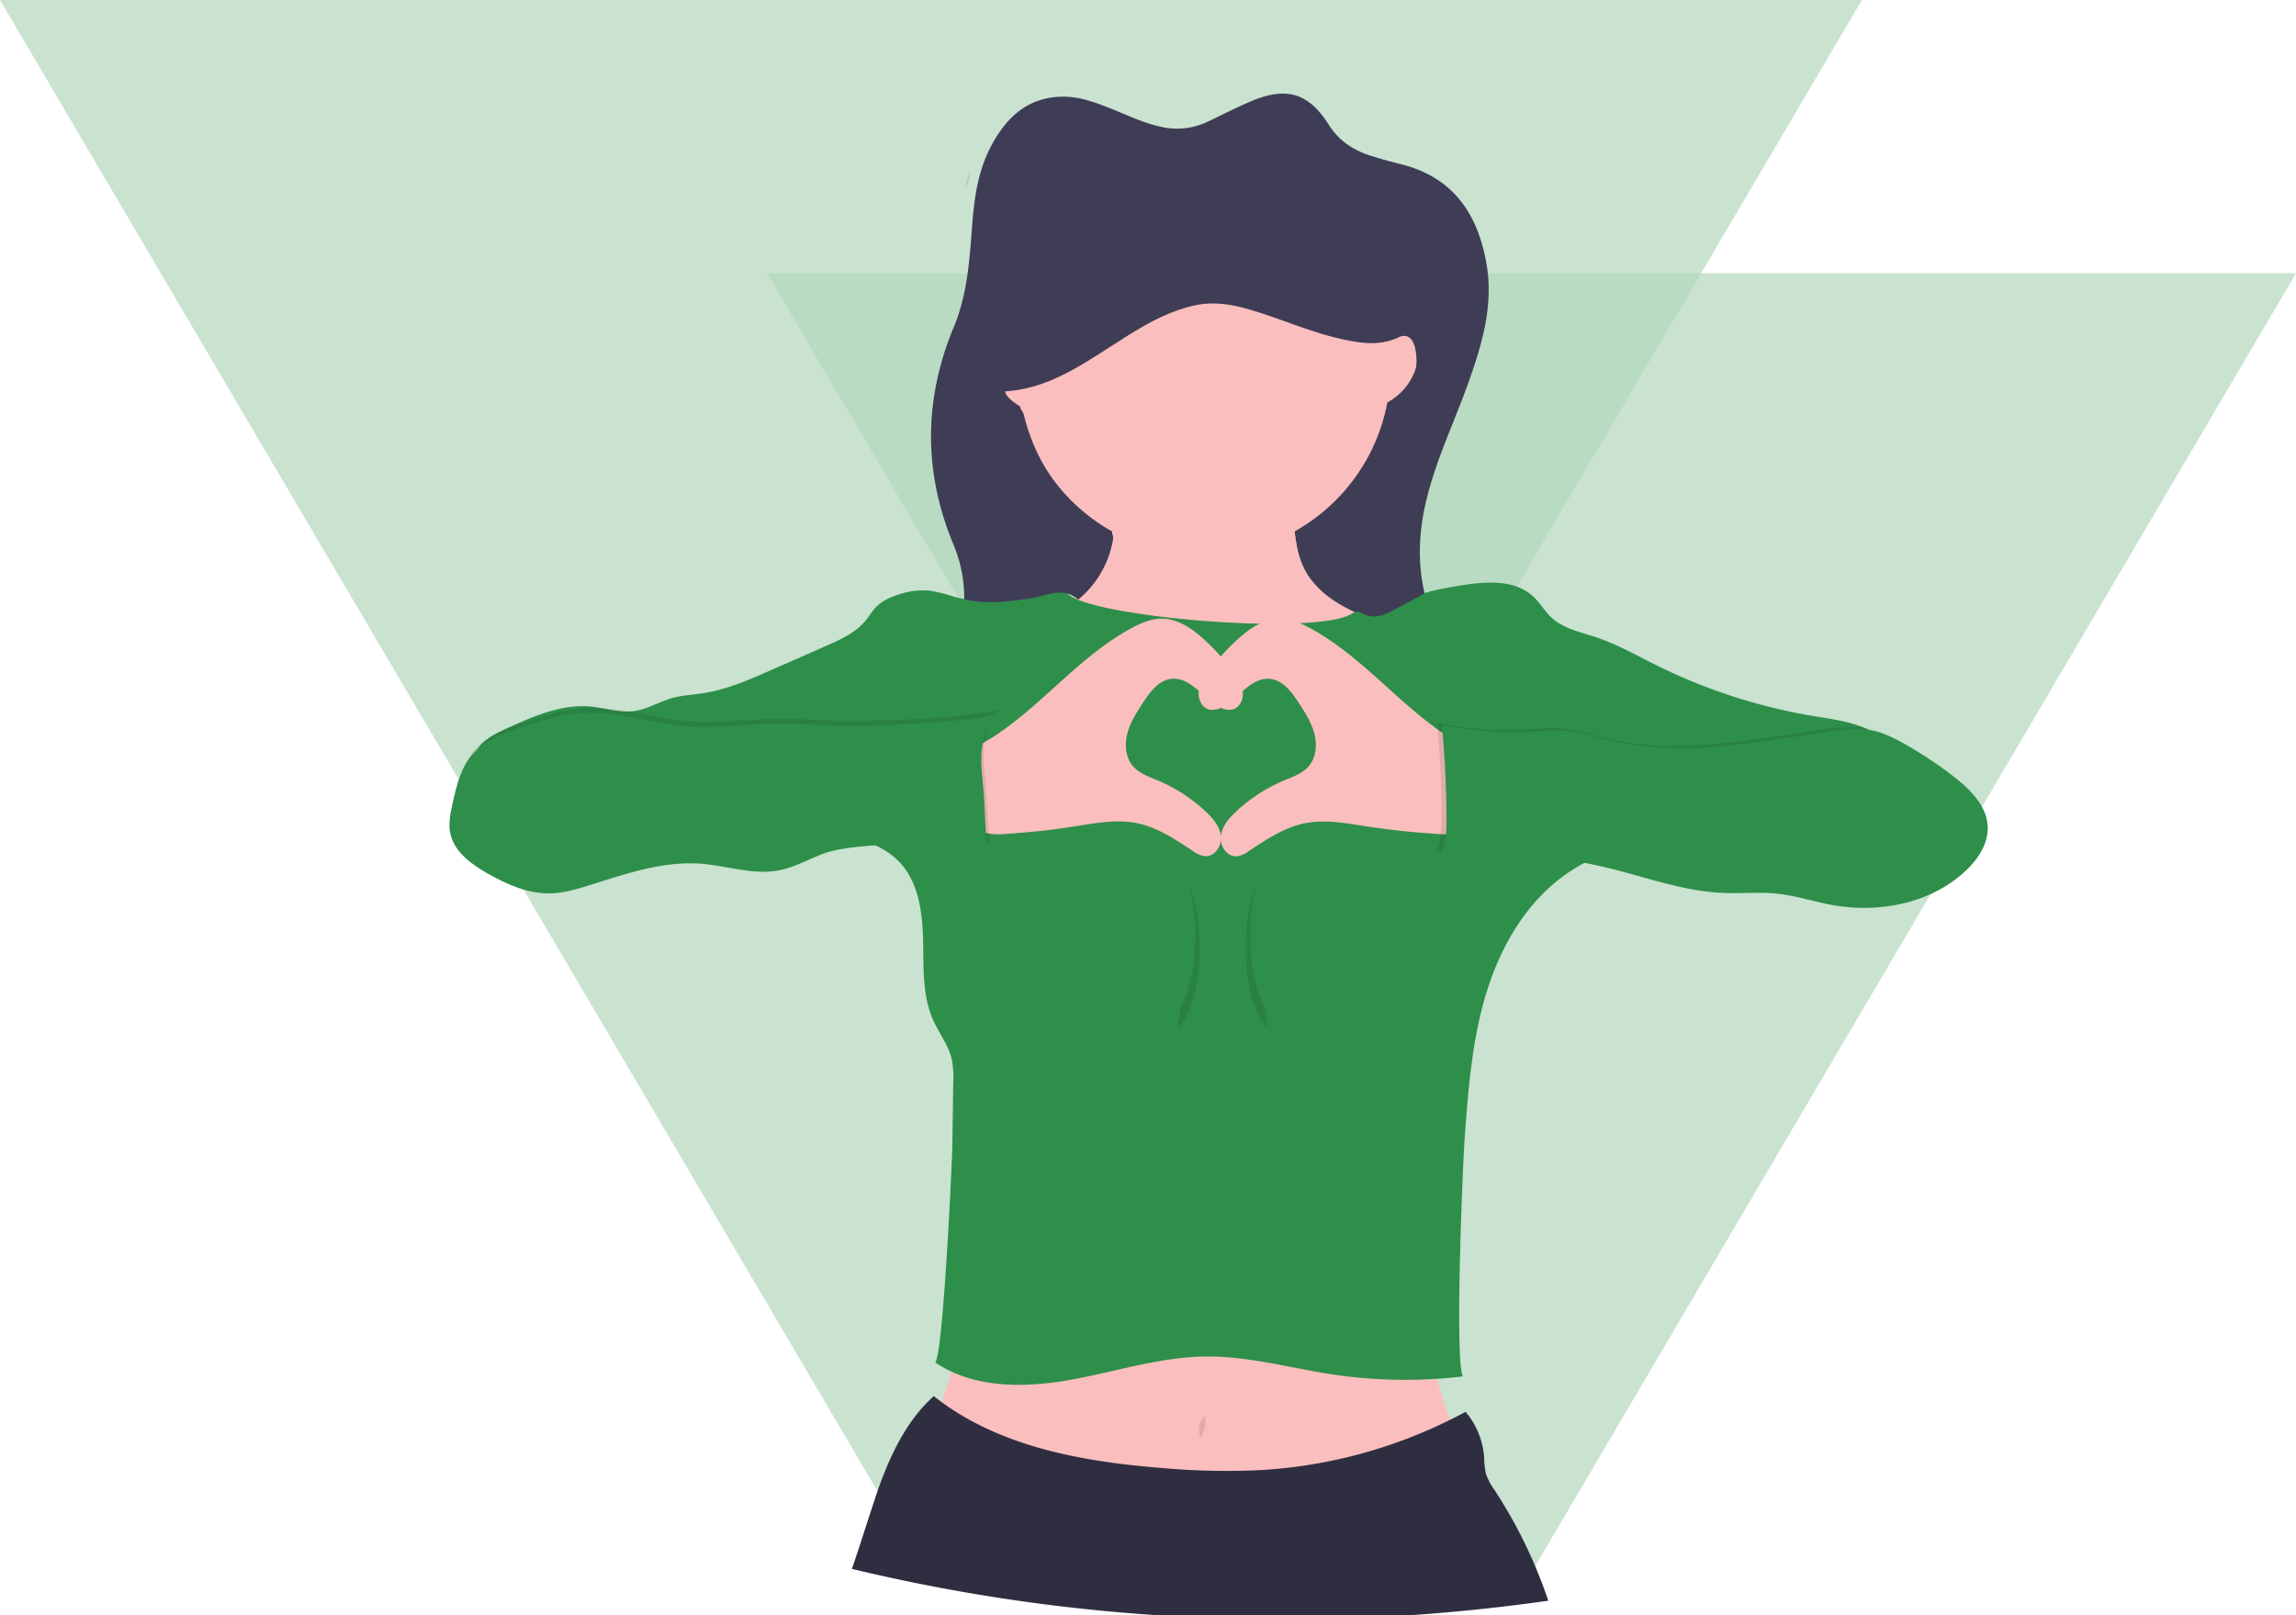 <?xml version="1.0" encoding="UTF-8"?> <svg xmlns="http://www.w3.org/2000/svg" viewBox="0 0 957.6 673.8"><defs><style>.cls-1{fill:#b3d7bd;opacity:0.7;}.cls-2{fill:#3f3d56;}.cls-3,.cls-7{opacity:0.1;}.cls-4{fill:#fbbebe;}.cls-5{fill:#2e8f4a;}.cls-6{fill:#2f2e41;}.cls-7{isolation:isolate;}</style></defs><g id="Layer_2" data-name="Layer 2"><g id="Layer_1-2" data-name="Layer 1"><polygon class="cls-1" points="388.27 660 776.54 0 0 0 388.27 660"></polygon><polygon class="cls-1" points="638.75 656 957.6 114 319.9 114 638.75 656"></polygon><rect class="cls-2" x="407.86" y="167.98" width="175.44" height="74.03"></rect><rect class="cls-2" x="410.9" y="111.19" width="187.6" height="61.86"></rect><g class="cls-3"><path d="M404.06,75.28a13.49,13.49,0,0,1-1.28,3.18,18.63,18.63,0,0,1,1.64-6.6A12.33,12.33,0,0,1,404.06,75.28Z"></path><path d="M609.6,238.11l1.18.1A5.88,5.88,0,0,1,609.6,238.11Z"></path></g><path class="cls-4" d="M389.52,603.54a9,9,0,0,0,4.46,1.82c25.93,5.32,52.1,9.86,78.53,11.3,23.33,1.28,46.72.13,70-1s46.65-2.3,69.43-7A177,177,0,0,1,594.44,548a180.37,180.37,0,0,1-.7-27.89c.08-1.12.22-2.23.41-3.33,1.09-6.68,3.76-16.34,1.33-21.17-3.12-6.2-15.12-6.41-21-7.56-10-2-20-3.59-30-5-39.88-5.43-80.17-6.66-120.36-7.87-5.39-.16-11.82.2-14.63,4.82-1.57,2.58-1.49,5.81-1.41,8.84q.27,9.84-.19,19.69a263.35,263.35,0,0,1-18.44,84.85C388.11,596.72,386.88,601.06,389.52,603.54Z"></path><path class="cls-4" d="M547.31,242.42c4.24,5.22,10.21,8.73,16.23,11.81a203.48,203.48,0,0,0,22.15,9.82c1.53,2.32.32,5.4-1,7.88-11.9,23.1-27.82,46.06-51.83,56-12.32,5.07-25.84,6.34-39.12,7.53-4.14.36-8.36.73-12.4-.27s-7.78-3.39-11.15-5.94a104.06,104.06,0,0,1-40.28-68.68c-.32-2.42-.32-5.4,1.75-6.69,1.27-.78,2.88-.63,4.38-.62,9.72.1,18.34-7.1,22.83-15.71s5.69-18.54,6.8-28.2c0-.21,57.17-1.42,62.33-1.46,8-.07,10.71.87,11.49,9.12C540.3,226.1,541.32,235,547.31,242.42Z"></path><path class="cls-4" d="M547.31,242.42c4.24,5.22,10.21,8.73,16.23,11.81a203.48,203.48,0,0,0,22.15,9.82c1.53,2.32.32,5.4-1,7.88-11.9,23.1-27.82,46.06-51.83,56-12.32,5.07-25.84,6.34-39.12,7.53-4.14.36-8.36.73-12.4-.27s-7.78-3.39-11.15-5.94a104.06,104.06,0,0,1-40.28-68.68c-.32-2.42-.32-5.4,1.75-6.69,1.27-.78,2.88-.63,4.38-.62,9.72.1,18.34-7.1,22.83-15.71s5.69-18.54,6.8-28.2c0-.21,57.17-1.42,62.33-1.46,8-.07,10.71.87,11.49,9.12C540.3,226.1,541.32,235,547.31,242.42Z"></path><circle class="cls-4" cx="501.87" cy="153.53" r="78.08"></circle><path class="cls-5" d="M444.6,246.11c-.86,10.95,116.85,21.2,121.29,7.7,2.63,3.11,7.47,3.36,11.33,2s7.09-3.91,10.74-5.81c6.09-3.17,12.94-4.35,19.69-5.49,11-1.86,23.74-3.22,31.87,4.4,2.81,2.62,4.73,6.08,7.54,8.72,4.93,4.58,11.9,6,18.26,8.11,9.18,3,17.63,7.91,26.3,12.17a233.27,233.27,0,0,0,64.08,20.71c4.74.8,9.5,1.45,14.2,2.57,6.59,1.59,13.18,4.29,17.68,9.37-5.26,6.72-12.8,10.38-20.91,13l-78.18,25.56c-11.76,3.84-23.71,7.77-34,14.65-17.15,11.44-28.3,30.24-34.41,49.93s-7.68,40.45-9.2,61c-.66,8.94-4.3,91.27-.79,99.54a204.94,204.94,0,0,1-54.76-.9c-17.45-2.66-34.71-7.58-52.37-7.42-19.26.19-37.93,6.44-56.93,9.81s-39.95,3.48-55.95-7.3c3.41-4.59,7-84.17,7.1-89.86l.4-27a40.16,40.16,0,0,0-.65-9.73c-1.36-5.78-5.18-10.63-7.62-16-4.72-10.43-4.06-22.36-4.32-33.81s-1.87-23.75-9.61-32.12c-5.07-5.47-12.16-8.57-19.36-10.49-12.32-3.28-25.19-3.5-37.91-4.4a339.25,339.25,0,0,1-119.66-31.16c2.25-4.76,7.48-7.45,12.26-9.67C222,299,234,293.61,246.36,294.77c6,.57,11.93,2.66,17.9,1.9,5.66-.73,10.67-3.93,16.17-5.47,4.16-1.15,8.52-1.32,12.8-2,9.88-1.51,19.15-5.58,28.29-9.61l23.08-10.14c6.08-2.68,12.42-5.55,16.6-10.75,1.36-1.69,2.45-3.6,3.93-5.19,2.55-2.73,6.09-4.34,9.63-5.46a31.2,31.2,0,0,1,13.86-1.53A81.57,81.57,0,0,1,398.1,249C413.35,253.16,429.09,248.88,444.6,246.11Z"></path><path class="cls-6" d="M355.3,654.53A755.53,755.53,0,0,0,481.85,673.8H589.08q28.75-2,56.67-6a201.72,201.72,0,0,0-22.53-46.34,24.4,24.4,0,0,1-3.5-6.71A34.65,34.65,0,0,1,619,608a33,33,0,0,0-7.75-19q-3.16,1.72-6.39,3.31a204.44,204.44,0,0,1-78,20.94,298.73,298.73,0,0,1-42.83-.86c-32.1-2.58-65.49-8.55-91.35-27.48-1.08-.79-2.16-1.61-3.22-2.45-12.56,11.15-19.84,28.25-25,44.23C361.35,636,358.49,645.32,355.3,654.53Z"></path><path class="cls-7" d="M502.3,590a11.24,11.24,0,0,1-1.55,9.77,7.92,7.92,0,0,1,1.65-8.85Z"></path><path class="cls-4" d="M546.66,262.2c-3.93-2.15-8.18-4.05-12.66-4.12-6.74-.06-12.76,4.06-17.75,8.6A90.71,90.71,0,0,0,503.8,280.5c-1.83,2.48-3.57,5.21-3.85,8.28s1.41,6.53,4.41,7.26a7.79,7.79,0,0,0,5.47-1.1c6.94-3.82,12.08-12.55,19.95-11.7,5.39.58,9,5.6,12,10.14,2.63,4.06,5.29,8.23,6.46,12.91s.61,10.14-2.65,13.67c-2.54,2.77-6.24,4.06-9.7,5.5a67.64,67.64,0,0,0-20.66,13.41c-2.91,2.77-5.67,6.08-6.08,10.14s2.67,8.52,6.68,8.23a10.7,10.7,0,0,0,5-2.16c7.26-4.8,14.68-9.83,23.19-11.59,8.67-1.79,17.63,0,26.37,1.34q14.38,2.15,28.9,3.06a24.13,24.13,0,0,0,8.59-.56c9.57-3,12.36-15.14,11.25-23.94-1.19-9.41-8.12-11.55-15.36-16.22C583.36,293.84,568.25,274,546.66,262.2Z"></path><path class="cls-4" d="M471.65,262.2c3.94-2.15,8.18-4.05,12.68-4.12,6.73-.06,12.75,4.06,17.74,8.6a91.24,91.24,0,0,1,12.45,13.82c1.81,2.48,3.55,5.21,3.83,8.28S517,295.31,514,296a7.82,7.82,0,0,1-5.48-1.1c-6.94-3.82-12.08-12.55-19.94-11.7-5.4.58-9,5.6-12,10.14-2.63,4.06-5.3,8.23-6.46,12.91s-.61,10.14,2.66,13.67c2.52,2.77,6.23,4.06,9.69,5.5a67.68,67.68,0,0,1,20.67,13.41c2.91,2.77,5.67,6.08,6.08,10.14s-2.67,8.52-6.68,8.23a10.6,10.6,0,0,1-5-2.16c-7.26-4.8-14.67-9.83-23.19-11.59-8.67-1.79-17.63,0-26.37,1.34-9.56,1.5-19.21,2.54-28.87,3.12a24.18,24.18,0,0,1-8.6-.56c-9.56-3-12.35-15.14-11.24-23.94,1.19-9.41,8.11-11.55,15.36-16.22C435,293.84,450.05,274,471.65,262.2Z"></path><path class="cls-7" d="M599.37,301.57a151.38,151.38,0,0,0,37.88,2.7c5-.27,10-.78,14.94-.32,6,.57,11.73,2.55,17.56,4,30.21,7.43,61.78.17,92.62-3.91,5.44-.72,11-1.34,16.4-.28,4.94,1,9.5,3.27,13.88,5.76a167.11,167.11,0,0,1,20.28,13.58c6.72,5.25,13.5,11.94,14,20.45.41,7.32-4.06,14.07-9.46,19-14.6,13.51-36.28,17.58-55.84,13.92-7.43-1.39-14.68-3.78-22.19-4.62-7.7-.85-15.48,0-23.22-.36-15.71-.7-30.76-6.17-46-10a221.8,221.8,0,0,0-73-5.72,1.57,1.57,0,0,0,2.07-.82,1.31,1.31,0,0,0,.09-.28c1.8-4.95,1.89-10.34,1.86-15.6C601.15,326.37,600.55,314.29,599.37,301.57Z"></path><path class="cls-5" d="M601.4,302.58a150.91,150.91,0,0,0,37.88,2.7c5-.26,10-.78,14.93-.31,6,.56,11.74,2.54,17.57,4,30.21,7.43,61.78.17,92.61-3.9,5.45-.72,11-1.34,16.41-.29,4.94,1,9.5,3.28,13.87,5.76A168.39,168.39,0,0,1,815,324.1c6.72,5.25,13.5,11.95,14,20.46.4,7.32-4.06,14.06-9.46,19-14.6,13.52-36.29,17.58-55.84,13.92-7.43-1.39-14.68-3.78-22.2-4.61-7.69-.85-15.47,0-23.21-.37-15.72-.7-30.76-6.16-46-10a221.45,221.45,0,0,0-73-5.72,1.59,1.59,0,0,0,2.07-.82,1.4,1.4,0,0,0,.09-.29c1.8-4.95,1.89-10.33,1.86-15.6C603.18,327.39,602.58,315.3,601.4,302.58Z"></path><path class="cls-7" d="M416.59,296.14c-15.46,3.52-52.65,5.07-68.49,4.55-7.24-.23-14.45-.88-21.68-.86-12.39,0-24.76,2-37.12,1.21-16-1.09-31.66-7-47.59-5.45-7.83.75-15.36,3.24-22.83,5.74S203.29,306.64,198,312.7c-4.87,5.62-6.64,13.19-8.25,20.45-.9,4.05-1.81,8.24-1,12.31,1.51,7.71,8.62,12.94,15.45,16.83,8.11,4.63,17,8.6,26.36,8.39,5.55-.12,11-1.73,16.23-3.39,15.14-4.76,30.61-10.14,46.43-9,11.07.85,22.12,4.92,33,2.72,6.4-1.29,12.17-4.68,18.26-6.93,14.82-5.43,52.45-4,68.17-2.49-.91-8.83-.8-17.73-1.71-26.58-.71-6.76-1.39-13.77.78-20.22C413.09,301,413.54,298.88,416.59,296.14Z"></path><path class="cls-5" d="M415.57,298.17c-15.45,3.52-52.65,5.07-68.49,4.54-7.23-.22-14.44-.87-21.67-.85-12.39,0-24.76,2-37.12,1.21-16-1.1-31.66-7-47.6-5.46-7.82.75-15.36,3.25-22.82,5.74s-15.6,5.32-20.85,11.38c-4.87,5.62-6.64,13.18-8.26,20.44-.9,4.06-1.8,8.25-1,12.32,1.51,7.71,8.62,12.94,15.44,16.83,8.12,4.62,17,8.6,26.37,8.39,5.55-.13,10.94-1.73,16.23-3.39,15.14-4.76,30.61-10.14,46.43-9,11.06.86,22.12,4.93,33,2.73,6.4-1.3,12.17-4.68,18.25-6.93,14.83-5.43,52.46-4,68.18-2.49-.92-8.83-.8-17.73-1.72-26.58-.71-6.76-1.39-13.77.78-20.22C412.07,303,412.53,300.91,415.57,298.17Z"></path><path class="cls-4" d="M577.71,141.72c2.38-.62,3.29-3.62,5.43-4.83s4.81-.25,6.36,1.54a11.05,11.05,0,0,1,2.21,6.6,24.92,24.92,0,0,1-15.62,24.05,101.43,101.43,0,0,0,2.43-28.17Z"></path><path class="cls-4" d="M427.05,143.75c-2.37-.62-3.27-3.62-5.41-4.83s-4.82-.25-6.36,1.54a10.83,10.83,0,0,0-2.21,6.59,24.93,24.93,0,0,0,15.61,24.06,101.47,101.47,0,0,1-2.43-28.17Z"></path><g class="cls-3"><path d="M524.25,368.62a79.11,79.11,0,0,0-2.79,21.7c0,12.75,2.51,23.87,6.24,29.84.31,2.84.67,5.66,1,8.43-5.26-4-9.12-17.38-9.12-33.2C519.63,384.58,521.43,374.94,524.25,368.62Z"></path></g><g class="cls-3"><path d="M495.68,368.62a78.73,78.73,0,0,1,2.8,21.7c0,12.75-2.51,23.87-6.24,29.84-.32,2.84-.66,5.66-1,8.43,5.26-4,9.13-17.38,9.13-33.2C500.36,384.58,498.55,374.94,495.68,368.62Z"></path></g><path class="cls-2" d="M449.7,250.16c-6.65-5.8-13.64-1.3-20.37-.4-9.09,1.21-18.08,2.5-27.17.27A58.42,58.42,0,0,0,397.59,227c-12.52-30.26-12.32-60.47.25-90.65,5.61-13.46,6.51-27.76,7.6-42,.87-11.53,2.37-22.94,7.89-33.34,6.09-11.5,14.54-19.92,28.48-20.65,6.71-.34,13,1.61,19.14,4,7.67,2.9,15,6.73,23.09,8.5a29.48,29.48,0,0,0,19.25-1.91c6.41-3,12.68-6.28,19.2-9,14.18-5.84,23.43-3,31.59,9.94,4.22,6.7,10.1,10.66,17.35,13,4.22,1.35,8.51,2.53,12.81,3.6C606.05,73.9,616.37,89.17,620,110.2c2.92,17-1.75,32.94-7.3,48.68-5.84,16.56-13.61,32.43-17.76,49.6-3.15,13-3.84,26-.77,39.07-5,2.69-9.91,5.5-15,8-3.43,1.71-7.1,2.42-10.77.45a5.38,5.38,0,0,0-3.72-.8c-11.82-5.56-21.13-13.25-23.59-27-.65-3.64-.08-5.87,3.37-8.06,16.46-10.51,27.35-25.36,32.77-44.12a14.55,14.55,0,0,1,4.67-7.71c7-5.94,10.24-13.64,8.36-22.86-.69-3.37-2.73-6.7-6.92-4.73-7.5,3.55-15,2.61-22.61,1-13.56-2.84-26.17-8.66-39.4-12.53-7.64-2.24-15.27-3.52-23.3-1.72-12.32,2.77-22.7,9.34-33.09,16-14.09,9-27.91,18.68-45.75,19.82.89,3.08,3.08,4.6,5.12,6.12a6.63,6.63,0,0,1,2.77,3.87c5.17,20.81,17,36.8,35.21,48,2.18,1.34,2.18,2.64,1.74,4.82A41.51,41.51,0,0,1,449.7,250.16Z"></path></g></g></svg> 